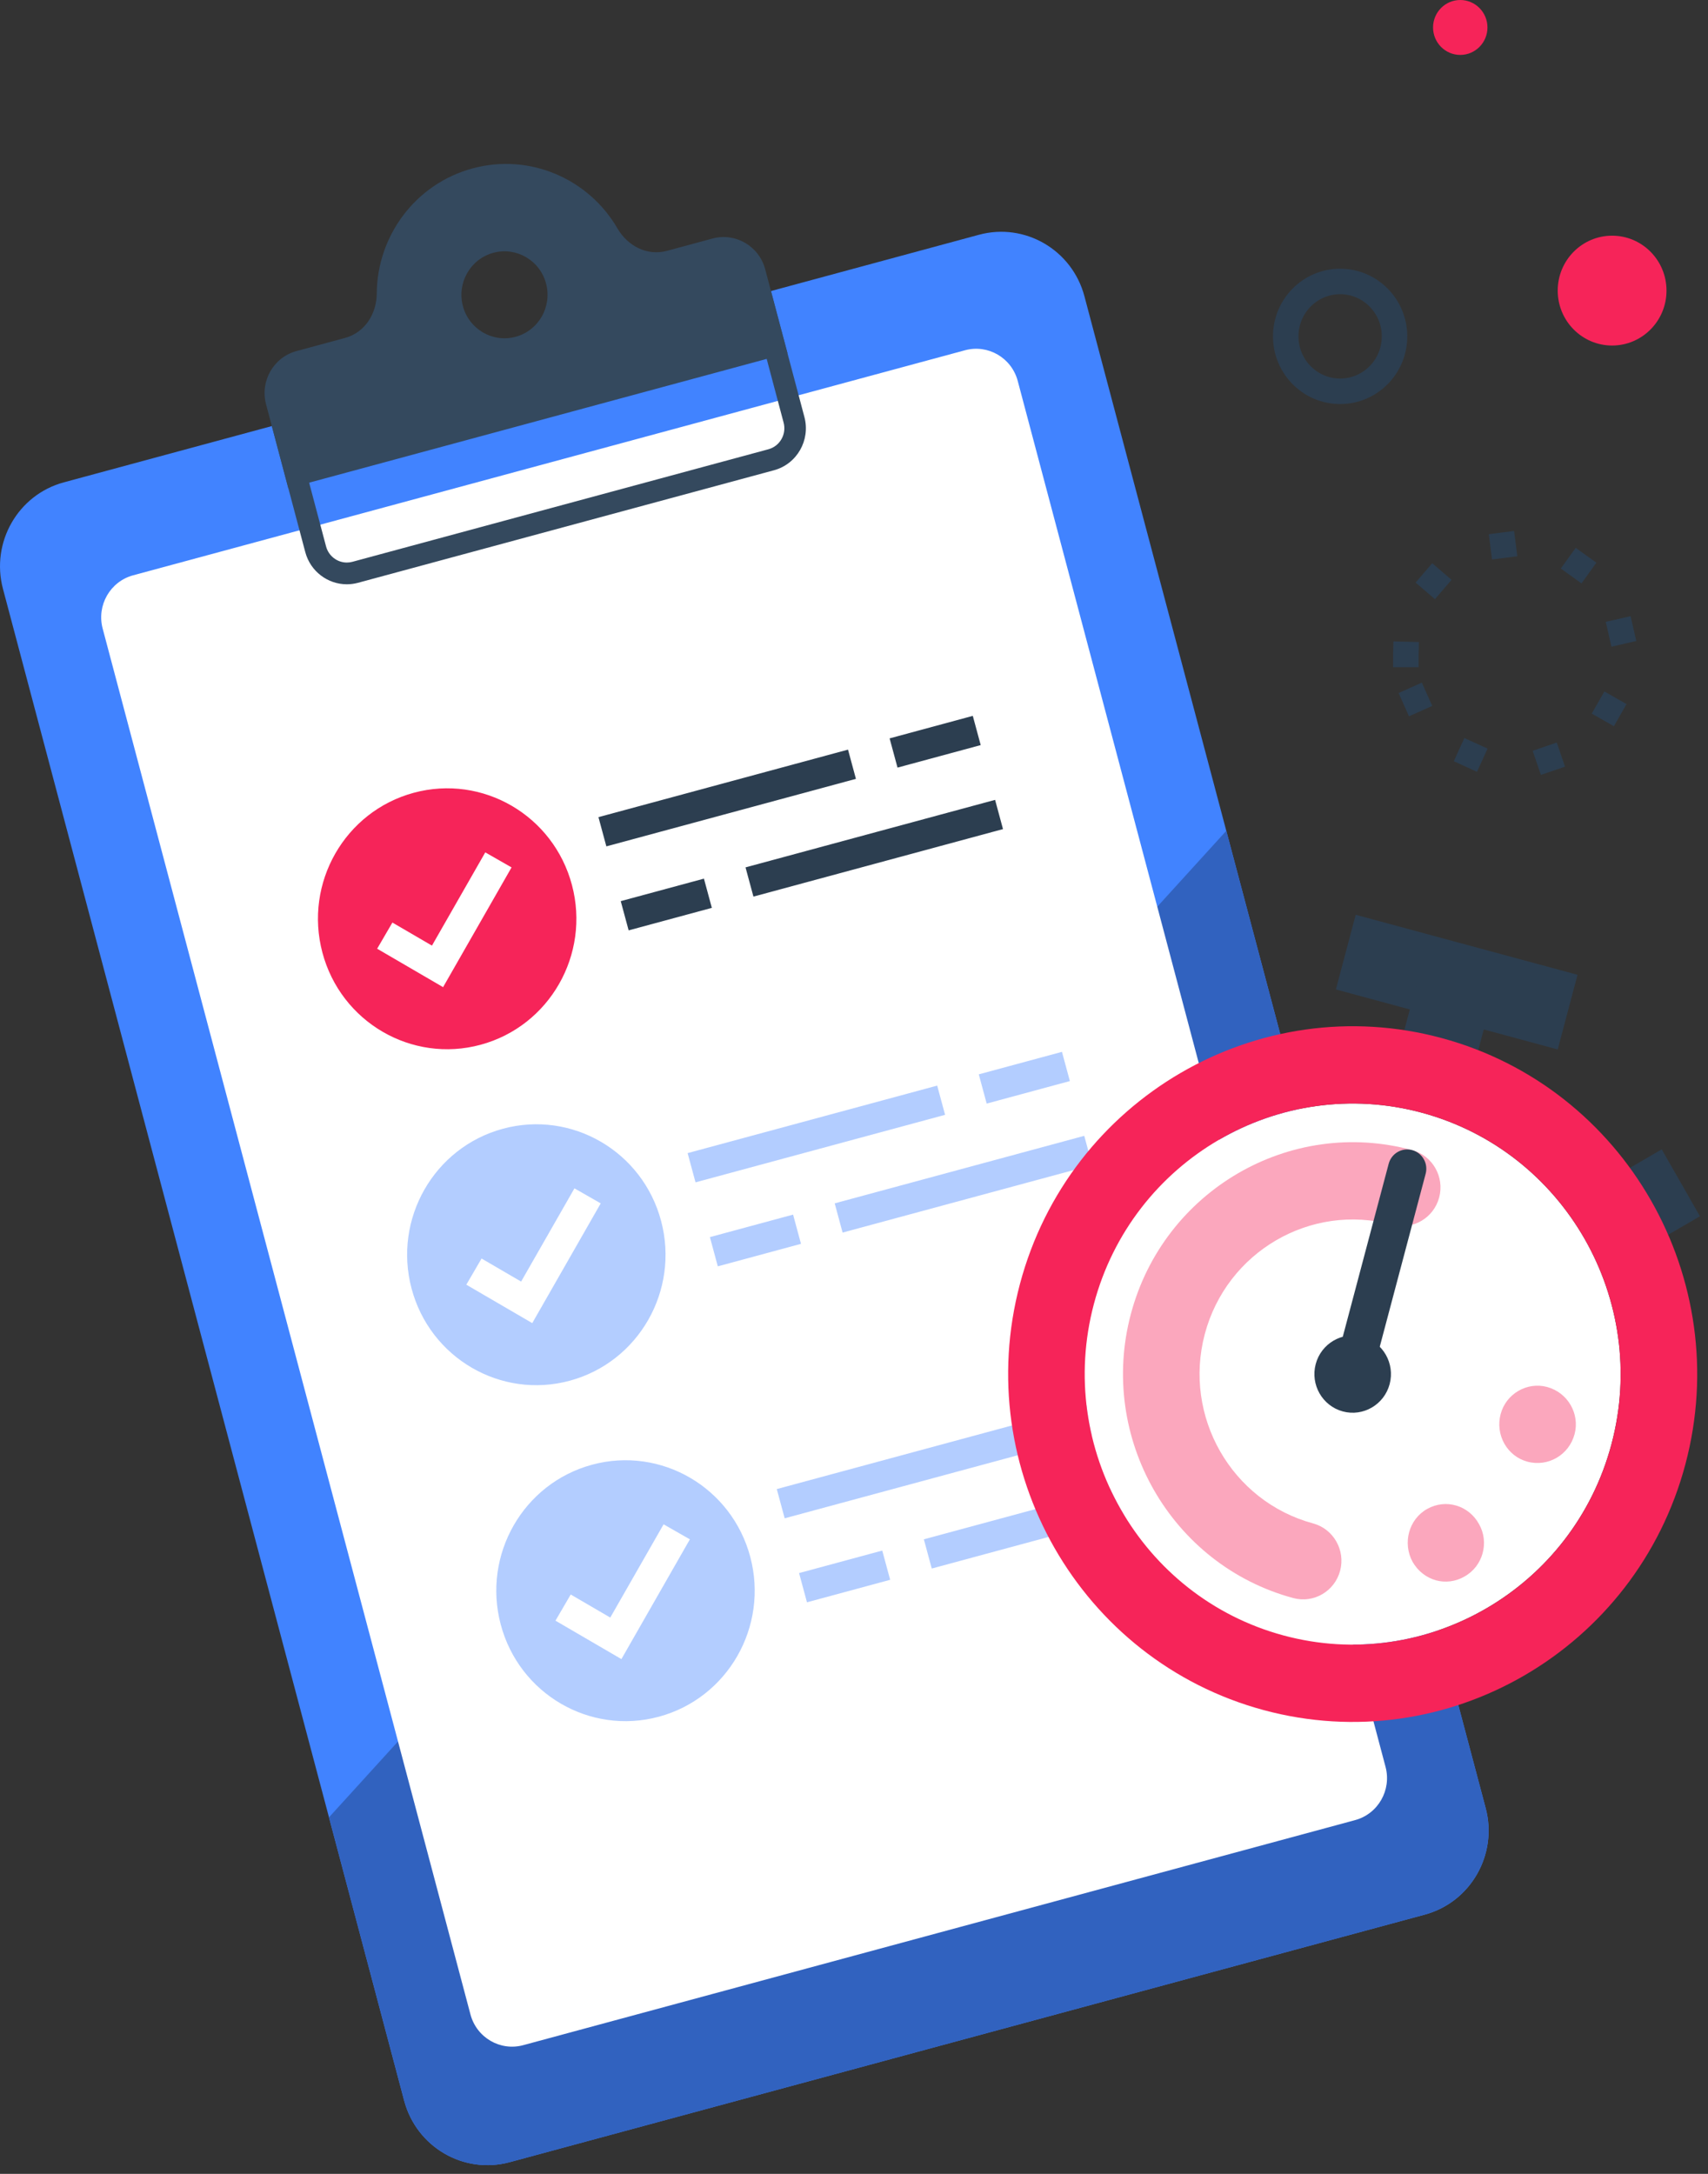 <svg width="176" height="224" viewBox="0 0 176 224" fill="none" xmlns="http://www.w3.org/2000/svg">
<rect x="0" y="0" width="176" height="224" fill="#333333" stroke="none"/>
<path fill-rule="evenodd" clip-rule="evenodd" d="M52.519 222.794L146.814 197.285C151.548 196.004 154.357 191.091 153.089 186.312L111.744 30.527C110.476 25.747 105.609 22.911 100.875 24.191L6.58 49.701C1.846 50.981 -0.964 55.894 0.305 60.674L41.649 216.459C42.918 221.239 47.784 224.075 52.519 222.794Z" fill="#4183FF"/>
<path fill-rule="evenodd" clip-rule="evenodd" d="M52.519 222.794L146.814 197.285C151.548 196.004 154.358 191.091 153.089 186.312L126.363 85.609L33.901 187.263L41.649 216.459C42.918 221.239 47.784 224.075 52.519 222.794Z" fill="#3162BF"/>
<path fill-rule="evenodd" clip-rule="evenodd" d="M53.913 210.739L139.636 187.548C142.003 186.908 143.408 184.452 142.773 182.062L104.874 39.259C104.24 36.869 101.807 35.451 99.439 36.091L13.717 59.281C11.35 59.922 9.945 62.378 10.579 64.768L48.478 207.571C49.113 209.961 51.546 211.379 53.913 210.739Z" fill="white"/>
<path fill-rule="evenodd" clip-rule="evenodd" d="M73.415 24.579L68.725 25.848C66.694 26.397 64.685 25.361 63.621 23.529C60.666 18.44 54.611 15.752 48.693 17.353C42.775 18.954 38.862 24.339 38.823 30.238C38.809 32.361 37.582 34.273 35.552 34.822L30.553 36.174C28.186 36.815 26.781 39.271 27.416 41.661L29.712 50.316L81.146 36.402L78.849 27.747C78.215 25.357 75.782 23.939 73.415 24.579ZM53.132 34.704C50.765 35.344 48.332 33.926 47.698 31.536C47.063 29.146 48.468 26.69 50.836 26.049C53.203 25.409 55.636 26.827 56.27 29.217C56.904 31.607 55.5 34.064 53.132 34.704Z" fill="#34495E"/>
<path fill-rule="evenodd" clip-rule="evenodd" d="M58.937 91.193C60.84 98.363 56.625 105.733 49.524 107.654C42.422 109.575 35.123 105.32 33.22 98.15C31.317 90.981 35.532 83.611 42.633 81.69C49.735 79.769 57.034 84.024 58.937 91.193Z" fill="#F62459"/>
<path d="M39.649 96.41L45.084 99.578L51.359 88.605" stroke="white" stroke-width="3.12"/>
<path d="M72.944 92.042L64.371 94.361M62.074 85.706L87.791 78.749L62.074 85.706ZM92.077 77.59L100.649 75.27L92.077 77.59ZM102.946 83.925L77.23 90.882L102.946 83.925Z" stroke="#2C3E50" stroke-width="3.12"/>
<path fill-rule="evenodd" clip-rule="evenodd" d="M68.124 125.812C70.027 132.981 65.813 140.351 58.711 142.272C51.61 144.193 44.31 139.938 42.408 132.769C40.505 125.599 44.719 118.229 51.821 116.308C58.922 114.387 66.222 118.642 68.124 125.812Z" fill="#B3CDFF"/>
<path d="M48.837 131.029L54.272 134.197L60.547 123.224" stroke="white" stroke-width="3.12"/>
<path d="M82.131 126.661L73.559 128.98M71.262 120.325L96.979 113.368L71.262 120.325ZM101.265 112.209L109.837 109.89L101.265 112.209ZM112.134 118.544L86.418 125.501L112.134 118.544Z" stroke="#B3CDFF" stroke-width="3.12"/>
<path fill-rule="evenodd" clip-rule="evenodd" d="M77.312 160.431C79.215 167.6 75.001 174.97 67.899 176.891C60.798 178.812 53.498 174.558 51.596 167.388C49.693 160.218 53.907 152.848 61.008 150.927C68.11 149.006 75.41 153.261 77.312 160.431Z" fill="#B3CDFF"/>
<path d="M58.024 165.649L63.459 168.817L69.734 157.843" stroke="white" stroke-width="3.12"/>
<path d="M91.319 161.279L82.747 163.598M80.45 154.943L106.167 147.986L80.45 154.943ZM110.453 146.827L119.025 144.508L110.453 146.827ZM121.322 153.162L95.605 160.119L121.322 153.162Z" stroke="#B3CDFF" stroke-width="3.12"/>
<path fill-rule="evenodd" clip-rule="evenodd" d="M77.875 32.732L80.747 43.55C80.9 44.128 80.821 44.732 80.525 45.25C80.229 45.768 79.75 46.139 79.178 46.294L36.316 57.889C36.127 57.94 35.932 57.966 35.739 57.966C34.739 57.966 33.859 57.283 33.599 56.305L30.728 45.486L77.875 32.732ZM79.444 29.988L28.011 43.903L31.456 56.885C31.987 58.886 33.78 60.206 35.739 60.206C36.12 60.206 36.506 60.156 36.891 60.052L79.752 48.457C82.119 47.817 83.524 45.36 82.89 42.97L79.444 29.988Z" fill="#34495E"/>
<path fill-rule="evenodd" clip-rule="evenodd" d="M160.514 108.138L137.655 101.954L139.697 94.261L162.556 100.445L160.514 108.138Z" fill="#2C3E50"/>
<path fill-rule="evenodd" clip-rule="evenodd" d="M151.363 111.847L143.743 109.785L146.295 100.169L153.915 102.23L151.363 111.847Z" fill="#2C3E50"/>
<path fill-rule="evenodd" clip-rule="evenodd" d="M169.495 128.63L165.557 121.735L171.232 118.43L175.17 125.325L169.495 128.63Z" fill="#2C3E50"/>
<path fill-rule="evenodd" clip-rule="evenodd" d="M112.717 134.373C108.776 149.221 117.536 164.536 132.24 168.513C146.944 172.491 162.115 163.651 166.055 148.802C169.996 133.954 161.236 118.64 146.532 114.662C131.828 110.684 116.657 119.525 112.717 134.373Z" fill="white"/>
<path fill-rule="evenodd" clip-rule="evenodd" d="M130.199 176.207C111.292 171.092 100.031 151.4 105.097 132.312C110.163 113.224 129.668 101.855 148.574 106.969C167.481 112.084 178.741 131.776 173.675 150.864C168.609 169.953 149.105 181.322 130.199 176.207ZM146.532 114.662C131.829 110.685 116.658 119.525 112.717 134.373C108.776 149.222 117.537 164.536 132.24 168.514C146.944 172.492 162.115 163.651 166.056 148.803C169.996 133.955 161.236 118.64 146.532 114.662Z" fill="#F62459"/>
<path fill-rule="evenodd" clip-rule="evenodd" d="M133.261 164.667C120.659 161.258 113.149 148.131 116.527 135.404C119.904 122.678 132.909 115.1 145.511 118.509C147.613 119.078 148.864 121.262 148.3 123.386C147.736 125.511 145.571 126.771 143.47 126.202C135.064 123.928 126.398 128.982 124.147 137.466C121.895 145.949 126.897 154.7 135.303 156.974C137.404 157.543 138.656 159.727 138.092 161.852C137.528 163.976 135.362 165.236 133.261 164.667Z" fill="#FBA7BD"/>
<path fill-rule="evenodd" clip-rule="evenodd" d="M145.558 160.934C144.508 159 145.161 156.539 147.077 155.476C148.993 154.41 151.351 155.115 152.407 157.05C153.474 158.92 152.821 161.381 150.905 162.448C149.982 162.99 148.909 163.093 147.992 162.845C146.956 162.565 146.094 161.871 145.558 160.934ZM154.632 145.712C155.188 143.618 157.353 142.358 159.425 142.918C161.556 143.495 162.807 145.679 162.252 147.774C161.681 149.925 159.514 151.188 157.383 150.611C155.311 150.051 154.061 147.864 154.632 145.712Z" fill="#FBA7BD"/>
<path fill-rule="evenodd" clip-rule="evenodd" d="M138.365 145.435C136.264 144.866 135.013 142.679 135.576 140.558C136.139 138.436 138.306 137.173 140.407 137.742C142.509 138.31 143.759 140.497 143.196 142.619C142.633 144.74 140.467 146.003 138.365 145.435Z" fill="#2C3E50"/>
<path fill-rule="evenodd" clip-rule="evenodd" d="M139.386 141.588C138.333 141.303 137.71 140.21 137.992 139.149L143.096 119.917C143.378 118.856 144.458 118.224 145.512 118.509C146.565 118.794 147.188 119.887 146.906 120.947L141.802 140.18C141.52 141.241 140.44 141.873 139.386 141.588Z" fill="#2C3E50"/>
<path fill-rule="evenodd" clip-rule="evenodd" d="M144.866 67.436C144.866 61.185 149.885 56.118 156.076 56.118C162.267 56.118 167.286 61.185 167.286 67.436C167.286 73.687 162.267 78.754 156.076 78.754C149.885 78.754 144.866 73.687 144.866 67.436Z" stroke="#2C3E50" stroke-width="2.627" stroke-linecap="square" stroke-dasharray="0 8.25"/>
<path fill-rule="evenodd" clip-rule="evenodd" d="M132.488 34.661C132.488 31.535 134.998 29.002 138.093 29.002C141.189 29.002 143.698 31.535 143.698 34.661C143.698 37.786 141.189 40.32 138.093 40.32C134.998 40.32 132.488 37.786 132.488 34.661Z" stroke="#2C3E50" stroke-width="2.627" stroke-linecap="square"/>
<path fill-rule="evenodd" clip-rule="evenodd" d="M160.514 29.945C160.514 26.82 163.023 24.286 166.119 24.286C169.214 24.286 171.724 26.82 171.724 29.945C171.724 33.07 169.214 35.604 166.119 35.604C163.023 35.604 160.514 33.07 160.514 29.945Z" fill="#F62459"/>
<path fill-rule="evenodd" clip-rule="evenodd" d="M147.668 2.83C147.668 1.267 148.923 0 150.471 0C152.019 0 153.274 1.267 153.274 2.83C153.274 4.392 152.019 5.659 150.471 5.659C148.923 5.659 147.668 4.392 147.668 2.83Z" fill="#F62459"/>
</svg>
